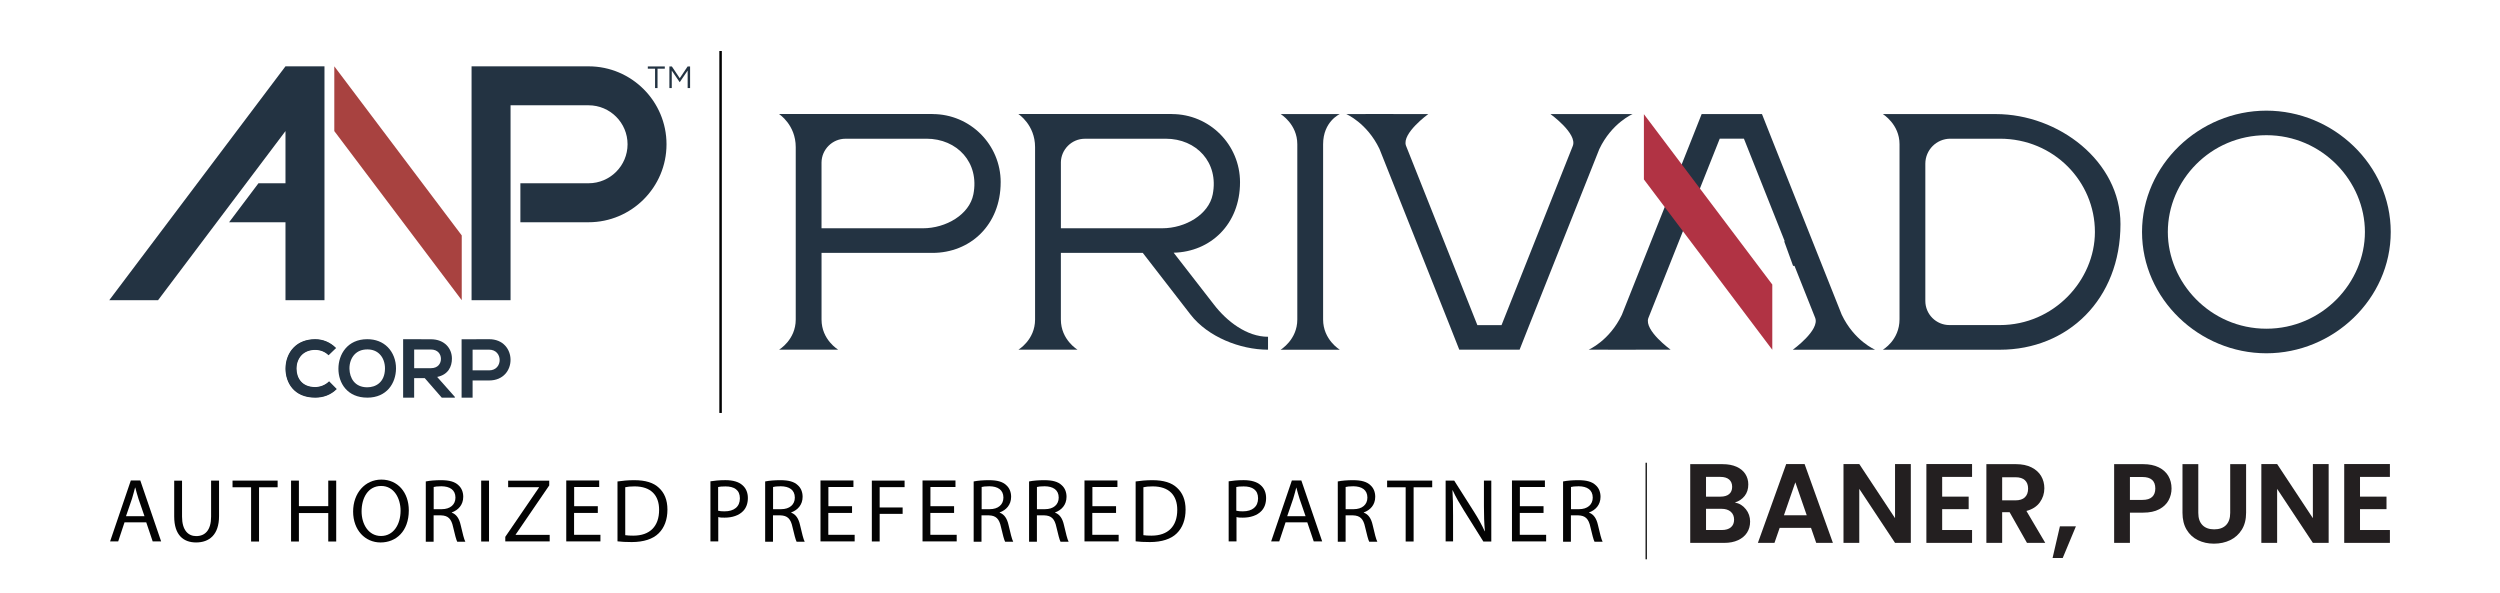 <?xml version="1.0" encoding="UTF-8"?>
<svg id="Layer_1" data-name="Layer 1" xmlns="http://www.w3.org/2000/svg" viewBox="0 0 1547.19 367.15">
  <defs>
    <style>
      .cls-1 {
        fill: #233342;
      }

      .cls-2 {
        fill: #231f20;
      }

      .cls-3 {
        fill: #030303;
      }

      .cls-4 {
        stroke-width: .79px;
      }

      .cls-4, .cls-5 {
        fill: none;
        stroke: #010101;
        stroke-miterlimit: 10;
      }

      .cls-5 {
        stroke-width: 1.54px;
      }

      .cls-6 {
        fill: #a84240;
      }

      .cls-7 {
        fill: #b13344;
      }
    </style>
  </defs>
  <g>
    <g>
      <path class="cls-2" d="M1080.45,315.11c1.77,2.23,2.65,4.79,2.65,7.68,0,2.61-.64,4.9-1.92,6.88-1.28,1.98-3.13,3.52-5.55,4.64-2.42,1.12-5.28,1.67-8.58,1.67h-21.01v-48.72h20.1c3.3,0,6.15.54,8.55,1.6,2.4,1.07,4.21,2.56,5.44,4.47,1.23,1.91,1.85,4.07,1.85,6.49,0,2.84-.76,5.21-2.27,7.12-1.51,1.91-3.52,3.26-6.04,4.05,2.75.51,5,1.88,6.77,4.12ZM1055.81,307.36h8.93c2.33,0,4.12-.52,5.37-1.57s1.88-2.55,1.88-4.5-.63-3.47-1.88-4.54-3.05-1.61-5.37-1.61h-8.93v12.21ZM1071.2,326.34c1.33-1.12,1.99-2.7,1.99-4.75s-.7-3.73-2.09-4.92-3.28-1.78-5.65-1.78h-9.63v13.12h9.84c2.37,0,4.22-.56,5.55-1.67Z"/>
      <path class="cls-2" d="M1120.79,326.69h-19.4l-3.21,9.28h-10.26l17.52-48.79h11.38l17.52,48.79h-10.33l-3.21-9.28ZM1118.14,318.87l-7.05-20.38-7.05,20.38h14.1Z"/>
      <path class="cls-2" d="M1182.56,335.97h-9.77l-22.13-33.43v33.43h-9.77v-48.79h9.77l22.13,33.5v-33.5h9.77v48.79Z"/>
      <path class="cls-2" d="M1201.96,295.14v12.21h16.4v7.75h-16.4v12.91h18.5v7.96h-28.27v-48.79h28.27v7.96h-18.5Z"/>
      <path class="cls-2" d="M1254.45,335.97l-10.75-18.98h-4.61v18.98h-9.77v-48.72h18.29c3.77,0,6.98.66,9.63,1.99,2.65,1.33,4.64,3.12,5.97,5.38s1.99,4.78,1.99,7.57c0,3.21-.93,6.11-2.79,8.69-1.86,2.58-4.63,4.36-8.31,5.34l11.66,19.75h-11.31ZM1239.09,309.66h8.17c2.65,0,4.63-.64,5.93-1.92,1.3-1.28,1.95-3.06,1.95-5.34s-.65-3.97-1.95-5.2c-1.3-1.23-3.28-1.85-5.93-1.85h-8.17v14.31Z"/>
      <path class="cls-2" d="M1284.74,325.72l-8.17,19.61h-6.28l4.54-19.61h9.91Z"/>
      <path class="cls-2" d="M1342.07,309.66c-1.23,2.28-3.17,4.12-5.79,5.51-2.63,1.4-5.95,2.09-9.95,2.09h-8.17v18.71h-9.77v-48.72h17.94c3.77,0,6.98.65,9.63,1.95s4.64,3.09,5.97,5.37c1.33,2.28,1.99,4.86,1.99,7.75,0,2.61-.62,5.05-1.85,7.33ZM1331.92,307.53c1.3-1.23,1.95-2.97,1.95-5.2,0-4.75-2.65-7.12-7.96-7.12h-7.75v14.17h7.75c2.7,0,4.7-.62,6-1.85Z"/>
      <path class="cls-2" d="M1360.47,287.26v30.15c0,3.3.86,5.83,2.58,7.57,1.72,1.75,4.14,2.62,7.26,2.62s5.61-.87,7.33-2.62c1.72-1.75,2.58-4.27,2.58-7.57v-30.15h9.84v30.08c0,4.14-.9,7.64-2.69,10.5-1.79,2.86-4.19,5.01-7.19,6.46-3,1.44-6.34,2.16-10.02,2.16s-6.92-.72-9.88-2.16c-2.96-1.44-5.29-3.59-7.01-6.46-1.72-2.86-2.58-6.36-2.58-10.5v-30.08h9.77Z"/>
      <path class="cls-2" d="M1441.15,335.97h-9.77l-22.12-33.43v33.43h-9.77v-48.79h9.77l22.12,33.5v-33.5h9.77v48.79Z"/>
      <path class="cls-2" d="M1460.55,295.14v12.21h16.4v7.75h-16.4v12.91h18.5v7.96h-28.27v-48.79h28.27v7.96h-18.5Z"/>
    </g>
    <g>
      <g>
        <path class="cls-3" d="M77.07,323.24l-3.92,11.82h-5.01l12.82-37.7h5.87l12.89,37.7h-5.23l-3.99-11.82h-13.47.02ZM89.41,319.44l-3.72-10.79c-.79-2.46-1.38-4.7-1.96-6.88h-.14c-.6,2.24-1.17,4.49-1.89,6.83l-3.72,10.86h11.44v-.02Z"/>
        <path class="cls-3" d="M112.66,297.43v22.32c0,8.4,3.8,12.03,8.76,12.03,5.56,0,9.22-3.72,9.22-12.03v-22.32h4.92v21.97c0,11.6-6.09,16.31-14.21,16.31-7.69,0-13.54-4.42-13.54-16.07v-22.18h4.92-.07v-.02Z"/>
        <path class="cls-3" d="M155.35,301.56h-11.44v-4.13h27.91v4.13h-11.51v33.57h-4.92v-33.57s-.05,0-.05,0Z"/>
        <path class="cls-3" d="M184.98,297.43v15.81h18.17v-15.81h4.92v37.7h-4.92v-17.62h-18.17v17.62h-4.85v-37.7h4.85Z"/>
        <path class="cls-3" d="M253,315.86c0,12.96-7.9,19.86-17.48,19.86s-16.98-7.69-16.98-19.12,7.38-19.79,17.48-19.79,16.98,7.9,16.98,19.05h0ZM223.78,316.48c0,8.05,4.35,15.23,12.03,15.23s12.1-7.09,12.1-15.66c0-7.45-3.92-15.3-12.03-15.3s-12.1,7.38-12.1,15.73h0Z"/>
        <path class="cls-3" d="M263.51,297.96c2.46-.53,6.02-.79,9.36-.79,5.23,0,8.55.93,10.86,3.13,1.89,1.67,2.96,4.18,2.96,7.16,0,5.01-3.13,8.26-7.09,9.67v.14c2.89,1.03,4.63,3.72,5.49,7.62,1.24,5.3,2.1,8.91,2.89,10.36h-5.01c-.6-1.1-1.43-4.25-2.53-9-1.1-5.23-3.13-7.16-7.52-7.31h-4.56v16.31h-4.85v-37.2h0v-.07l.05-.05h0l-.05.02ZM268.38,315.12h5.01c5.23,0,8.48-2.82,8.48-7.16,0-4.85-3.56-6.97-8.69-7.02-2.39,0-3.99.21-4.78.45v13.78h0l-.02-.05Z"/>
        <path class="cls-3" d="M302.64,297.43v37.7h-4.85v-37.7h4.85Z"/>
        <path class="cls-3" d="M312.71,332.24l20.89-30.58v-.14h-19.12v-4.06h25.43v2.96l-20.8,30.44v.14h21.08v4.06h-27.48v-2.82h0Z"/>
        <path class="cls-3" d="M369.92,317.44h-14.64v13.54h16.31v4.06h-21.15v-37.7h20.39v4.06h-15.5v11.89h14.64v3.99h0v.14h0v.05l-.05-.02Z"/>
        <path class="cls-3" d="M382.17,297.96c2.96-.45,6.54-.79,10.36-.79,6.97,0,11.96,1.58,15.23,4.7,3.34,3.06,5.3,7.38,5.3,13.54s-1.89,11.17-5.42,14.64c-3.56,3.56-9.36,5.42-16.66,5.42-3.49,0-6.4-.14-8.83-.45v-37.05h0l.07-.07h0l-.05.05v.02ZM386.99,331.21c1.24.21,3.06.29,4.92.29,10.36,0,16-5.8,16-16,0-8.91-5.01-14.49-15.23-14.49-2.53,0-4.42.21-5.73.53v29.7h0l.05-.02Z"/>
        <path class="cls-3" d="M439.56,297.89c2.39-.38,5.42-.74,9.36-.74,4.78,0,8.36,1.1,10.58,3.13,2.1,1.81,3.34,4.49,3.34,7.9s-1.03,6.09-2.89,8.05c-2.6,2.75-6.76,4.13-11.51,4.13-1.43,0-2.82,0-3.92-.38v15.09h-4.85v-37.25h0l-.07.07h-.05,0ZM444.41,316.08c1.1.29,2.39.38,3.99.38,5.87,0,9.5-2.82,9.5-8.05s-3.56-7.38-8.91-7.38c-2.1,0-3.8.14-4.56.38v14.64h0v.07h0l-.02-.05Z"/>
        <path class="cls-3" d="M473.54,297.96c2.46-.53,6.02-.79,9.36-.79,5.23,0,8.55.93,10.86,3.13,1.89,1.67,2.96,4.18,2.96,7.16,0,5.01-3.13,8.26-7.09,9.67v.14c2.89,1.03,4.63,3.72,5.49,7.62,1.24,5.3,2.1,8.91,2.89,10.36h-5.01c-.6-1.1-1.43-4.25-2.53-9-1.1-5.23-3.13-7.16-7.52-7.31h-4.56v16.31h-4.85v-37.2h0v-.07l.05-.05h0l-.05.02ZM478.41,315.12h5.01c5.23,0,8.48-2.82,8.48-7.16,0-4.85-3.56-6.97-8.69-7.02-2.39,0-3.99.21-4.78.45v13.78h0l-.02-.05Z"/>
        <path class="cls-3" d="M527.26,317.44h-14.64v13.54h16.31v4.06h-21.15v-37.7h20.39v4.06h-15.5v11.89h14.64v3.99h0v.14h0v.05l-.05-.02Z"/>
        <path class="cls-3" d="M539.51,297.43h20.32v4.06h-15.42v12.56h14.21v3.99h-14.21v17.05h-4.85v-37.7h0v.07h0l-.05-.02Z"/>
        <path class="cls-3" d="M590.41,317.44h-14.64v13.54h16.31v4.06h-21.15v-37.7h20.39v4.06h-15.5v11.89h14.64v3.99h0v.14h0v.05l-.05-.02Z"/>
        <path class="cls-3" d="M602.58,297.96c2.46-.53,6.02-.79,9.36-.79,5.23,0,8.55.93,10.86,3.13,1.89,1.67,2.96,4.18,2.96,7.16,0,5.01-3.13,8.26-7.09,9.67v.14c2.89,1.03,4.63,3.72,5.49,7.62,1.24,5.3,2.1,8.91,2.89,10.36h-5.01c-.6-1.1-1.43-4.25-2.53-9-1.1-5.23-3.13-7.16-7.52-7.31h-4.56v16.31h-4.85v-37.2h0v-.07l.05-.05h0l-.05.02ZM607.5,315.12h5.01c5.23,0,8.48-2.82,8.48-7.16,0-4.85-3.56-6.97-8.69-7.02-2.39,0-3.99.21-4.78.45v13.78h0l-.02-.05Z"/>
        <path class="cls-3" d="M636.87,297.96c2.46-.53,6.02-.79,9.36-.79,5.23,0,8.55.93,10.86,3.13,1.89,1.67,2.96,4.18,2.96,7.16,0,5.01-3.13,8.26-7.09,9.67v.14c2.89,1.03,4.63,3.72,5.49,7.62,1.24,5.3,2.1,8.91,2.89,10.36h-5.01c-.6-1.1-1.43-4.25-2.53-9-1.1-5.23-3.13-7.16-7.52-7.31h-4.56v16.31h-4.85v-37.2h0v-.07l.05-.05h0l-.05.02ZM641.72,315.12h5.01c5.23,0,8.48-2.82,8.48-7.16,0-4.85-3.56-6.97-8.69-7.02-2.39,0-3.99.21-4.78.45v13.78h0l-.02-.05Z"/>
        <path class="cls-3" d="M690.64,317.44h-14.64v13.54h16.31v4.06h-21.15v-37.7h20.39v4.06h-15.49v11.89h14.64v3.99h0v.14h0v.05l-.05-.02Z"/>
        <path class="cls-3" d="M702.84,297.96c2.96-.45,6.54-.79,10.36-.79,6.97,0,11.96,1.58,15.23,4.7,3.34,3.06,5.3,7.38,5.3,13.54s-1.89,11.17-5.42,14.64c-3.56,3.56-9.36,5.42-16.66,5.42-3.49,0-6.4-.14-8.83-.45v-37.05h0l.07-.07h0l-.05.05v.02ZM707.66,331.21c1.24.21,3.06.29,4.92.29,10.36,0,16-5.8,16-16,0-8.91-5.01-14.49-15.23-14.49-2.53,0-4.42.21-5.73.53v29.7h0l.05-.02Z"/>
        <path class="cls-3" d="M760.28,297.89c2.39-.38,5.42-.74,9.36-.74,4.78,0,8.36,1.1,10.58,3.13,2.1,1.81,3.34,4.49,3.34,7.9s-1.03,6.09-2.89,8.05c-2.6,2.75-6.76,4.13-11.51,4.13-1.43,0-2.82,0-3.92-.38v15.09h-4.85v-37.25h0l-.07.07h-.05ZM765.17,316.08c1.1.29,2.39.38,3.99.38,5.87,0,9.43-2.82,9.43-8.05s-3.56-7.38-8.91-7.38c-2.1,0-3.8.14-4.56.38v14.64h0l.07.07h0l-.02-.05Z"/>
        <path class="cls-3" d="M795.61,323.24l-3.92,11.82h-5.01l12.82-37.7h5.87l12.89,37.7h-5.23l-3.99-11.82h-13.47.02ZM807.98,319.44l-3.72-10.79c-.79-2.46-1.38-4.7-1.96-6.88h-.07c-.6,2.24-1.17,4.49-1.89,6.83l-3.72,10.86h11.36v-.02Z"/>
        <path class="cls-3" d="M827.92,297.96c2.46-.53,6.02-.79,9.36-.79,5.23,0,8.55.93,10.86,3.13,1.89,1.67,2.96,4.18,2.96,7.16,0,5.01-3.13,8.26-7.09,9.67v.14c2.89,1.03,4.63,3.72,5.49,7.62,1.24,5.3,2.1,8.91,2.89,10.36h-5.01c-.6-1.1-1.43-4.25-2.53-9-1.1-5.23-3.13-7.16-7.52-7.31h-4.56v16.31h-4.85v-37.2h0v-.07l.05-.05h0l-.05.02ZM832.76,315.12h5.01c5.23,0,8.48-2.82,8.48-7.16,0-4.85-3.56-6.97-8.69-7.02-2.39,0-3.99.21-4.78.45v13.78h0l-.02-.05Z"/>
        <path class="cls-3" d="M869.89,301.56h-11.44v-4.13h27.91v4.13h-11.51v33.57h-4.92v-33.57h-.05Z"/>
        <path class="cls-3" d="M894.67,335.13v-37.7h5.3l12.1,19.05c2.82,4.42,5.01,8.4,6.76,12.27h.14c-.45-5.09-.6-9.74-.6-15.5v-15.81h4.56v37.7h-4.92l-11.96-19.12c-2.6-4.18-5.16-8.48-7.02-12.61h-.14c.29,4.78.38,9.36.38,15.59v16.07h-4.56v.07h0l-.05-.02Z"/>
        <path class="cls-3" d="M955.2,317.44h-14.64v13.54h16.31v4.06h-21.15v-37.7h20.39v4.06h-15.49v11.89h14.64v3.99h0v.14h0v.05l-.05-.02Z"/>
        <path class="cls-3" d="M967.35,297.96c2.46-.53,6.02-.79,9.36-.79,5.23,0,8.55.93,10.86,3.13,1.89,1.67,2.96,4.18,2.96,7.16,0,5.01-3.13,8.26-7.09,9.67v.14c2.89,1.03,4.63,3.72,5.49,7.62,1.24,5.3,2.1,8.91,2.89,10.36h-5.01c-.6-1.1-1.43-4.25-2.53-9-1.1-5.23-3.13-7.16-7.52-7.31h-4.56v16.31h-4.85v-37.2h0v-.07l.05-.05h0l-.05.02ZM972.22,315.12h5.01c5.23,0,8.48-2.82,8.48-7.16,0-4.85-3.56-6.97-8.69-7.02-2.39,0-3.99.21-4.78.45v13.78h0l-.02-.05Z"/>
      </g>
      <line class="cls-4" x1="1018.8" y1="286.38" x2="1018.8" y2="346.14"/>
    </g>
  </g>
  <g>
    <line class="cls-5" x1="445.95" y1="31.56" x2="445.95" y2="255.57"/>
    <g>
      <path class="cls-1" d="M619.29,112.79c0,26.49-18.9,43.72-42.2,43.72h-68.66v41.24c0,12.6,10.34,18.67,10.34,18.67h-36.65s10.34-6.07,10.34-18.67v-106.71c0-13.83-10.34-20.47-10.34-20.47h94.98v.02c23.32,0,42.2,18.89,42.2,42.19ZM602.4,120.27c3.86-19.7-10.07-34.43-29.06-34.43v.02h-50.09c-8.08,0-14.75,6.61-14.83,14.7v40.72h62.69c14.4,0,28.84-8.53,31.28-21Z"/>
      <path class="cls-1" d="M784.75,208.43v7.99c-17.29,0-37.31-7.99-47.93-21.71l-29.58-38.2h-50.69v41.24c0,12.6,10.34,18.67,10.34,18.67h-36.65s10.34-6.07,10.34-18.67v-106.71c0-13.83-10.34-20.47-10.34-20.47h94.98v.02c23.31,0,42.2,18.9,42.2,42.2,0,26.05-18.3,43.06-41.07,43.61l24.85,32.01c7.99,10.43,20.39,20.01,33.55,20.01ZM656.56,100.56v40.71h62.69c14.41,0,28.84-8.53,31.28-20.99,3.86-19.7-10.07-34.43-29.06-34.43v.02h-50.09c-8.08,0-14.75,6.61-14.83,14.7h.01Z"/>
      <path class="cls-1" d="M818.84,197.76c0,12.53,10.34,18.67,10.34,18.67h-36.65s10.34-6.14,10.34-18.67v-108.49c0-12.52-10.34-18.69-10.34-18.69h36.65s-10.34,4.61-10.34,18.69v108.49Z"/>
      <path class="cls-1" d="M998.41,70.58h12.01s-12.92,5.43-20.65,21.71l-43.32,108.9-6.01,15.22h-37.33l-6.01-15.22-43.39-109.05c-7.73-16.13-20.56-21.55-20.56-21.55h11.99v-.02s17.19,0,17.19,0v.02h21.6s-16.42,11.87-13.83,19.49l44.2,111.12h14.97l44.09-110.87c3.01-7.61-13.81-19.73-13.81-19.73h21.68v-.02h17.21v.02s-.01-.02-.01-.02Z"/>
      <path class="cls-1" d="M1312.31,138.67c0,46.74-32.76,77.77-74.64,77.77h-72.44s10.34-5.87,10.34-18.84v-108.39c0-12.34-10.34-18.61-10.34-18.61h69.94c38.84,0,77.14,29.22,77.14,68.07ZM1296.49,143.51c0-31.1-25.34-57.67-58.82-57.67h-30.64c-8.55,0-15.49,6.93-15.49,15.49v84.91c0,8.25,6.69,14.94,14.94,14.94h31.18c33.47,0,58.83-27.77,58.83-57.67Z"/>
      <path class="cls-1" d="M1402.61,68.48c41.47,0,76.96,33.61,76.96,75.08s-35.49,75.08-76.96,75.08-76.96-33.61-76.96-75.08,35.49-75.08,76.96-75.08ZM1341.62,143.56c0,31.3,26.32,59.87,60.99,59.87s60.98-28.57,60.98-59.87-26.32-59.89-60.98-59.89-60.98,28.1-60.99,59.89Z"/>
      <path class="cls-1" d="M1160.43,216.42s-12.92-5.43-20.65-21.71l-43.32-108.9-6.02-15.22h-37.33l-6.02,15.22-43.38,109.06c-7.74,16.13-20.56,21.55-20.56,21.55h11.99v.02s17.19,0,17.19,0v-.02h21.59s-16.42-11.87-13.83-19.49l12.89-32.39h0l13.01-32.7h0l18.31-46.02h14.97l25.24,63.47h-.34l5.52,15.25h.88l12.79,32.15c3.01,7.61-13.82,19.73-13.82,19.73h21.68v.02h17.2v-.02s12,0,12,0Z"/>
      <polygon class="cls-7" points="1017.37 111.04 1096.83 216.47 1096.83 176.09 1017.37 70.66 1017.37 111.04"/>
    </g>
    <g>
      <polygon class="cls-1" points="67.62 185.78 97.82 185.78 176.68 81.12 176.68 113.41 159.96 113.41 141.79 137.54 176.68 137.54 176.68 185.78 200.81 185.78 200.81 41.04 176.68 41.04 67.62 185.78"/>
      <polygon class="cls-6" points="206.89 81.12 285.76 185.78 285.76 145.7 206.89 41.04 206.89 81.12"/>
      <path class="cls-1" d="M364.24,41.04h-72.4v144.74h24.13v-120.62h48.27c13.32,0,24.14,10.82,24.14,24.13s-10.82,24.13-24.14,24.13h-42.19v24.13h42.19c26.61,0,48.25-21.64,48.25-48.25s-21.64-48.24-48.25-48.24"/>
      <path class="cls-1" d="M281.5,246.09h-8.11l-10.52-12.07h-6.56v12.07h-6.82v-36.18c5.73,0,11.46.05,17.19.05,8.52.04,13.01,5.72,13.01,11.96,0,4.95-2.28,9.95-9.14,11.36l10.94,12.34v.46ZM256.32,216.31v11.55h10.37c4.34,0,6.19-2.88,6.19-5.77s-1.91-5.78-6.19-5.78h-10.37Z"/>
      <path class="cls-1" d="M302.7,235.46h-10.22v10.63h-6.81v-36.12c5.67,0,11.35-.05,17.03-.05,17.66,0,17.71,25.54,0,25.54M292.48,229.21h10.22c8.73,0,8.68-12.81,0-12.81h-10.22v12.81Z"/>
      <path class="cls-1" d="M195.07,246.09c-13.49,0-18.34-9.64-18.39-17.88-.02-5.12,1.85-9.96,5.14-13.26,3.28-3.3,7.87-5.03,13.25-5.03,4.81,0,9.22,1.83,12.74,5.29l.17.17-4.65,4.49-.16-.16c-2.09-2.04-4.97-3.16-8.11-3.16-3.4,0-6.27,1.08-8.32,3.15-2.08,2.1-3.25,5.2-3.23,8.49.04,5.5,3.1,11.35,11.55,11.35,3.11,0,6.34-1.3,8.44-3.4l.17-.16,4.74,4.78-.17.17c-3.43,3.38-7.97,5.16-13.18,5.16"/>
      <path class="cls-1" d="M208.08,240.77c-3.52,3.47-8.07,5.08-13.02,5.08-12.71,0-18.1-8.75-18.15-17.64-.04-8.98,5.78-18.08,18.15-18.08,4.65,0,9.05,1.77,12.57,5.24l-4.31,4.16c-2.24-2.19-5.28-3.22-8.26-3.22-8.27,0-11.84,6.15-11.79,11.9.04,5.65,3.33,11.58,11.79,11.58,2.98,0,6.36-1.24,8.61-3.48l4.41,4.46Z"/>
      <path class="cls-1" d="M227.29,246.09c-12.34,0-17.85-8.98-17.85-17.88s5.58-18.29,17.85-18.29c5.11,0,9.5,1.7,12.69,4.93,3.31,3.35,5.17,8.19,5.1,13.31-.09,8.93-5.64,17.94-17.8,17.94M227.29,216.25c-3.2,0-5.82,1.02-7.79,3.02-2.14,2.22-3.32,5.5-3.23,9.01.15,5.52,3.12,11.41,11.02,11.41,5.21,0,10.82-3.01,10.97-11.46.06-3.55-1.12-6.86-3.27-9.02-1.92-1.97-4.51-2.97-7.69-2.97"/>
      <polygon class="cls-1" points="405.4 42.51 400.91 42.51 400.91 41.12 411.43 41.12 411.43 42.51 406.93 42.51 406.93 54.51 405.4 54.51 405.4 42.51"/>
      <polygon class="cls-1" points="414.27 41.12 415.8 41.12 420.68 48.42 425.56 41.12 427.08 41.12 427.08 54.51 425.57 54.51 425.57 43.66 420.7 50.83 420.62 50.83 415.74 43.68 415.74 54.51 414.27 54.51 414.27 41.12"/>
    </g>
  </g>
</svg>